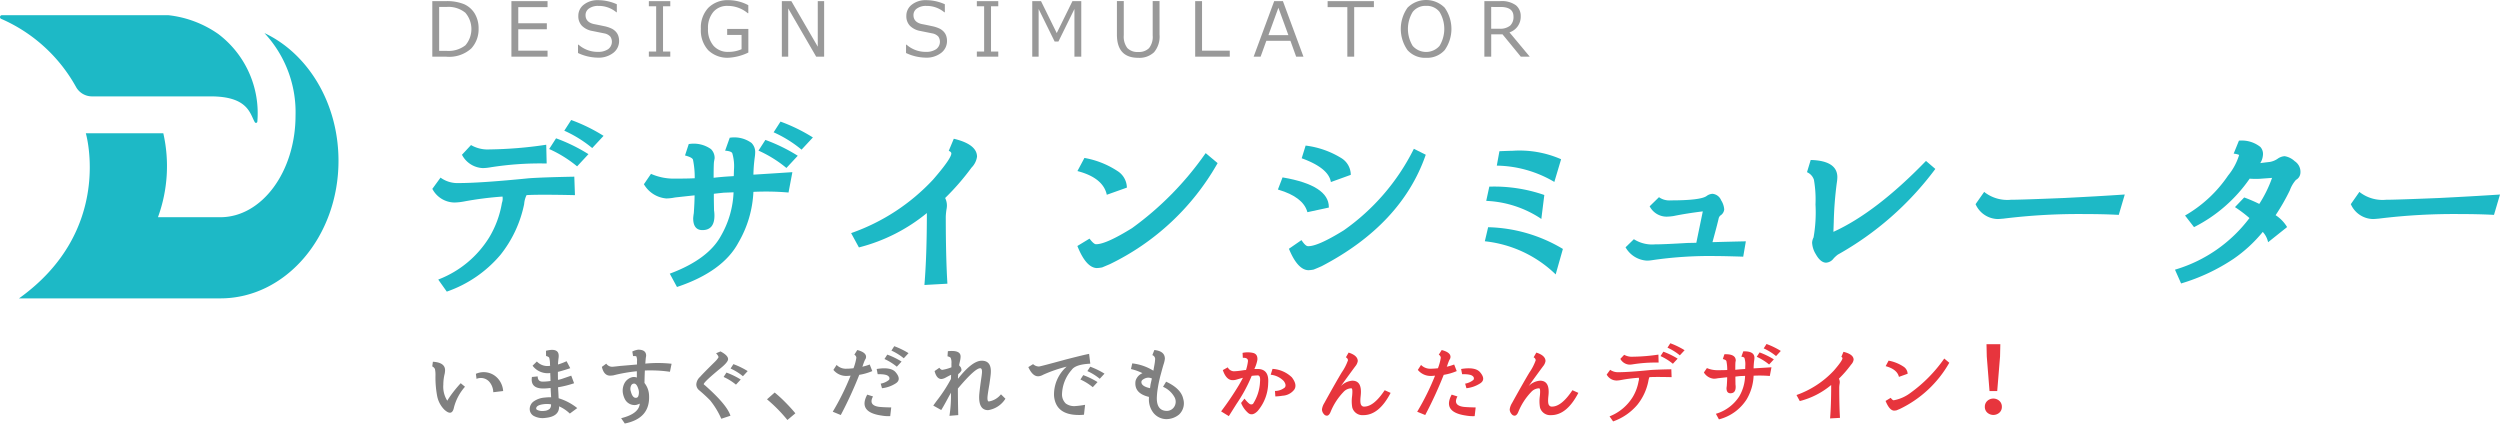 <svg data-name="グループ 2148" xmlns="http://www.w3.org/2000/svg" width="280" height="47.438" viewBox="0 0 280 47.438"><g data-name="グループ 2146"><g data-name="グループ 2137" fill="#999"><path data-name="パス 6815" d="M48.418 6.346V.128h1.5a5.067 5.067 0 0 1 2.063.342 2.669 2.669 0 0 1 1.187 1.046 3.221 3.221 0 0 1 .435 1.727 3.16 3.16 0 0 1-.823 2.187 3.691 3.691 0 0 1-2.845.916ZM49.186.78v4.914h.8a3.074 3.074 0 0 0 2.142-.623 2.8 2.8 0 0 0-.008-3.643A3 3 0 0 0 49.986.78Z"/><path data-name="パス 6816" d="M61.327 6.346h-4.049V.128h4.048v.668h-3.28v1.811h3.2v.668h-3.2v2.4h3.28Z"/><path data-name="パス 6817" d="M66.936 6.457a5.342 5.342 0 0 1-2.2-.52V5h.054a3.227 3.227 0 0 0 2.153.809 1.97 1.97 0 0 0 1.166-.3 1.032 1.032 0 0 0 .243-1.416 1.2 1.2 0 0 0-.625-.344l-1.386-.28a2.163 2.163 0 0 1-1.169-.584 1.536 1.536 0 0 1-.4-1.1 1.559 1.559 0 0 1 .619-1.267 2.489 2.489 0 0 1 1.613-.5 5.125 5.125 0 0 1 2.08.458v.9h-.048a3.066 3.066 0 0 0-2.022-.714 1.73 1.73 0 0 0-1.038.285.879.879 0 0 0-.394.747q0 .772.9.994.52.1 1.158.237a3.593 3.593 0 0 1 .912.3 1.656 1.656 0 0 1 .446.353 1.326 1.326 0 0 1 .256.45 1.739 1.739 0 0 1 .084.557 1.654 1.654 0 0 1-.656 1.341 2.669 2.669 0 0 1-1.746.531Z"/><path data-name="パス 6818" d="M75.072 6.346h-2.4v-.573h.818V.702h-.818V.129h2.4v.573h-.813v5.071h.813Z"/><path data-name="パス 6819" d="M83.816 5.884a5.805 5.805 0 0 1-2.187.582 3.08 3.08 0 0 1-2.308-.842 3.279 3.279 0 0 1-.823-2.393 3.226 3.226 0 0 1 .837-2.36 3.066 3.066 0 0 1 2.294-.854 4.764 4.764 0 0 1 2.182.565v.9h-.058a3.49 3.49 0 0 0-2.257-.821 2.012 2.012 0 0 0-1.611.685 2.755 2.755 0 0 0-.588 1.857 2.788 2.788 0 0 0 .613 1.917 2.131 2.131 0 0 0 1.681.691 3.622 3.622 0 0 0 1.465-.3v-1.6h-1.613v-.669h2.373Z"/><path data-name="パス 6820" d="M92.303 6.346h-.891L88.28.946v5.4h-.714V.128h1.065l2.959 5.1v-5.1h.713Z"/><path data-name="パス 6821" d="M103.675 6.457a5.342 5.342 0 0 1-2.2-.52V5h.053a3.229 3.229 0 0 0 2.154.809 1.971 1.971 0 0 0 1.166-.3 1.031 1.031 0 0 0 .243-1.416 1.2 1.2 0 0 0-.625-.344l-1.386-.28a2.17 2.17 0 0 1-1.17-.584 1.539 1.539 0 0 1-.4-1.1 1.558 1.558 0 0 1 .619-1.267 2.49 2.49 0 0 1 1.613-.5 5.121 5.121 0 0 1 2.08.458v.9h-.058a3.065 3.065 0 0 0-2.022-.714 1.73 1.73 0 0 0-1.038.285.88.88 0 0 0-.395.747q0 .772.9.994c.346.063.733.142 1.157.237a3.592 3.592 0 0 1 .912.3 1.66 1.66 0 0 1 .446.353 1.323 1.323 0 0 1 .256.45 1.739 1.739 0 0 1 .084.557 1.655 1.655 0 0 1-.656 1.341 2.671 2.671 0 0 1-1.733.531Z"/><path data-name="パス 6822" d="M111.806 6.346h-2.4v-.573h.817V.702h-.817V.129h2.4v.573h-.812v5.071h.812Z"/><path data-name="パス 6823" d="M121.103 6.346h-.767V1.007l-1.794 3.647h-.421l-1.795-3.647v5.339h-.714V.128h.982l1.761 3.577 1.758-3.577h.99Z"/><path data-name="パス 6824" d="M129.869 3.879a2.719 2.719 0 0 1-.615 1.972 2.382 2.382 0 0 1-1.774.623q-2.385 0-2.385-2.6V.123h.768v3.821a2.105 2.105 0 0 0 .4 1.438 1.566 1.566 0 0 0 1.217.439 1.594 1.594 0 0 0 1.213-.431 2.036 2.036 0 0 0 .408-1.426V.123h.767Z"/><path data-name="パス 6825" d="M137.735 6.346h-3.875V.128h.768v5.55h3.106Z"/><path data-name="パス 6826" d="m145.169 6.346-.64-1.774h-2.7l-.64 1.774h-.78l2.3-6.218h.978l2.3 6.218Zm-.871-2.414L143.18.867l-1.114 3.065Z"/><path data-name="パス 6827" d="M150.901 6.346V.796h-2.207V.128h5.183v.668h-2.208v5.55Z"/><path data-name="パス 6828" d="M159.724 6.474a2.63 2.63 0 0 1-2.08-.856 4.122 4.122 0 0 1 0-4.758 2.944 2.944 0 0 1 4.159 0 4.109 4.109 0 0 1 0 4.753 2.629 2.629 0 0 1-2.079.861Zm0-5.818a1.809 1.809 0 0 0-1.5.677 3.652 3.652 0 0 0 0 3.811 2.005 2.005 0 0 0 3 0 3.662 3.662 0 0 0 0-3.815 1.809 1.809 0 0 0-1.496-.673Z"/><path data-name="パス 6829" d="M171.329 6.346h-1l-2.046-2.5h-1.267v2.5h-.767V.128h1.761a2.694 2.694 0 0 1 1.777.466 1.548 1.548 0 0 1 .534 1.225 1.837 1.837 0 0 1-1.259 1.807ZM167.013.78v2.435h.9a1.769 1.769 0 0 0 1.226-.346 1.316 1.316 0 0 0 .372-1.011q0-1.076-1.457-1.077Z"/></g><g data-name="グループ 2138"><path data-name="パス 6830" d="M52.079 43.315a5.626 5.626 0 0 0-1.235 2.317q-.21 1.046-1.082.246a2.968 2.968 0 0 1-.789-1.466 11.239 11.239 0 0 1-.2-2.348 3.119 3.119 0 0 0-.061-.739.636.636 0 0 0-.3-.287l.072-.523q1.364.082 1.364.954a2.337 2.337 0 0 1-.041.379 5.061 5.061 0 0 0-.154 1.23 2.911 2.911 0 0 0 .451 1.815q-.041 0 .354-.574a14.381 14.381 0 0 1 1.143-1.4Zm1.22-1.446a2.13 2.13 0 0 1 2.491.553 2.355 2.355 0 0 1 .564 1.374l-1.108.133a1.852 1.852 0 0 0-.461-1.189 1.259 1.259 0 0 0-1.415-.308Z" fill="gray"/><path data-name="パス 6831" d="M61.601 40.834a2.969 2.969 0 0 0-.082-.749c-.035-.089-.154-.16-.359-.215l-.01-.584q1.425-.359 1.425.564c0 .014 0 .083-.01.205a7.4 7.4 0 0 0-.071.769 7.157 7.157 0 0 0 .963-.369l.411.78q-.452.164-1.271.389a.819.819 0 0 1-.113.021q0 .492.01.9a2.961 2.961 0 0 0 .446-.113l1.04-.359.318.851a11.359 11.359 0 0 1-1.8.451q.04.533.061 1.066l.01.164a6.249 6.249 0 0 1 2.082 1.1l-.831.615a4.174 4.174 0 0 0-1.2-.81v.041q0 1.1-1.518 1.251a2.085 2.085 0 0 1-1.354-.236.887.887 0 0 1-.42-.748 1.053 1.053 0 0 1 .461-.871 2.458 2.458 0 0 1 1.23-.42 4.729 4.729 0 0 1 .708-.031l-.062-1.046a6.428 6.428 0 0 1-.789.062q-1.507.01-1.3-1.292l.646-.062q0 .584.564.584a5.8 5.8 0 0 0 .871-.072q-.01-.328-.01-.4l-.021-.492a2.1 2.1 0 0 1-1.979-.82l.482-.472a1.628 1.628 0 0 0 1.487.482Zm.113 4.45a2.9 2.9 0 0 0-.769-.021q-.892.1-.892.492 0 .1.133.164a1.356 1.356 0 0 0 .759.1 1.015 1.015 0 0 0 .625-.236.678.678 0 0 0 .146-.499Z" fill="gray"/><path data-name="パス 6832" d="M71.343 40.824v-.359a1.092 1.092 0 0 0-.082-.564 1.36 1.36 0 0 0-.359-.021l-.082-.512a2.255 2.255 0 0 1 .656-.205q.893 0 .892.677c0 .02-.014.106-.041.256-.028.3-.044.513-.052.635h-.051a14.168 14.168 0 0 1 2.993.01l-.184.9a14.379 14.379 0 0 0-2.009-.154c-.348 0-.615 0-.8.01q-.031.7-.042 1.395a2.381 2.381 0 0 1 .513 1.394q.133 2.574-2.717 3.148l-.41-.595q2.112-.523 2.092-1.773.246.1-.41.287a1.22 1.22 0 0 1-1.292-.707 2.393 2.393 0 0 1-.2-.646 1.8 1.8 0 0 1 .205-1.118 1.356 1.356 0 0 1 .882-.646.877.877 0 0 1 .482.051v-.708a17.8 17.8 0 0 0-2.635.462 3.248 3.248 0 0 1-.359.031q-.7 0-.923-.984l.491-.359a.81.81 0 0 0 .667.349q.092 0 .964-.1.058 0 1.811-.154Zm.133 2.687q-.194-.605-.522-.544a.361.361 0 0 0-.277.236.846.846 0 0 0-.021.646q.2.779.626.7c.123-.021.2-.113.236-.277a1.234 1.234 0 0 0-.042-.761Z" fill="gray"/><path data-name="パス 6833" d="M80.695 39.358q.85.451.851.861 0 .339-.831 1.015-1.9 1.558-1.9 1.8a1.158 1.158 0 0 0 .165.144q2.46 2.174 2.83 3.384l-1.025.338a9 9 0 0 0-1.251-2.061q-.543-.554-1.189-1.1a.856.856 0 0 1-.359-.687 1.236 1.236 0 0 1 .42-.841q.328-.38 1.682-1.712a2.425 2.425 0 0 0 .375-.462q.056-.123-.262-.471Zm.667 2.369a8.718 8.718 0 0 1 1.6.779l-.533.574a6.24 6.24 0 0 0-1.384-.861Zm.779-.944a8.739 8.739 0 0 1 1.6.779l-.533.574a6.227 6.227 0 0 0-1.384-.861Z" fill="gray"/><path data-name="パス 6834" d="m89.081 46.291-.891.748a17.077 17.077 0 0 0-2.286-2.317l.861-.759a15.379 15.379 0 0 1 1.2 1.1q.655.662 1.116 1.228Z" fill="gray"/><path data-name="パス 6835" d="M95.593 41.244a5.854 5.854 0 0 0 .319-1.169.413.413 0 0 0-.226-.349l.328-.523q.984.256.984.759a.516.516 0 0 1-.113.328 5.045 5.045 0 0 0-.246.646q-.061.123-.051.133a5.163 5.163 0 0 0 .82-.246l.288.738a6.3 6.3 0 0 1-1.457.421 45.32 45.32 0 0 1-2.071 4.5l-.9-.369a28.322 28.322 0 0 0 2-4.04c-.2.02-.346.031-.441.031a1.839 1.839 0 0 1-1.487-.677l.359-.554a1.456 1.456 0 0 0 1.138.42c.175.003.429-.014.756-.049Zm2.184 3.158q-.533.974.636 1.159.38.052 1.405.072l-.113.974a4.452 4.452 0 0 1-.954-.061q-2.687-.38-1.62-2.348Zm.862-1.435a2 2 0 0 0 .928-.42.3.3 0 0 0-.067-.41q-.236-.246-1.2-.225l-.113-.585q1.579-.256 2.112.349.7.81.041 1.251a3.539 3.539 0 0 1-1.558.554Zm.738-3.25a8.707 8.707 0 0 1 1.6.779l-.533.574a6.256 6.256 0 0 0-1.385-.861Zm.779-.943a8.692 8.692 0 0 1 1.6.779l-.533.574a6.258 6.258 0 0 0-1.384-.861Z" fill="gray"/><path data-name="パス 6836" d="m106.329 44.3-.379.7q-.328.6-.533.923l-.892-.5.379-.523a16.486 16.486 0 0 0 1.6-2.45l.01-.133v-.144l.01-.194q-.174.072-.6.307a1.256 1.256 0 0 1-.482.164q-.543 0-.768-.892l.533-.369q.174.236.338.236a4.963 4.963 0 0 0 1.016-.287v-.441a1.336 1.336 0 0 0-.093-.635.822.822 0 0 0-.348-.154l.041-.574q1.477-.154 1.425.646a2.29 2.29 0 0 1-.061.431q-.082.369-.1.472c-.021.014.034.089.164.226a.749.749 0 0 1 .1.369 1.108 1.108 0 0 1-.369.42l-.031.41.01.123h-.01q1.6-2.031 2.666-2.031 1.1 0 1.015 1.374-.01.256-.154 1.241-.2 1.158-.216 1.456-.03.492.154.492a2.182 2.182 0 0 0 1.354-.8l.5.492a2.785 2.785 0 0 1-1.938 1.282q-1.077 0-1-1.661.041-.544.2-1.681c.068-.438.106-.735.113-.892q.021-.461-.2-.461-.585 0-2.5 2.276 0 1.22.041 2.973l-.985.082a14.5 14.5 0 0 0 .165-2.6 2.723 2.723 0 0 1-.175.327Z" fill="gray"/><path data-name="パス 6837" d="M115.706 40.782a.976.976 0 0 0 .656.267q.174-.01 2.983-.779 2.112-.543 2.635-.636l.134 1.1q-1.661.072-2.091.7a4.281 4.281 0 0 0-1.078 2.778 1.4 1.4 0 0 0 .426.984 1.606 1.606 0 0 0 1.031.287 10.78 10.78 0 0 0 1.127-.144l-.123 1.107a4.074 4.074 0 0 1-.584.031q-2.574 0-2.769-2.133a4.143 4.143 0 0 1 1.415-3.281 15.249 15.249 0 0 0-2.644.913 1.275 1.275 0 0 1-.472.164q-.677.072-1.18-1.025Zm5.618 1.231a8.684 8.684 0 0 1 1.6.779l-.533.574a6.247 6.247 0 0 0-1.384-.862Zm.78-.943a8.711 8.711 0 0 1 1.6.779l-.532.574a6.249 6.249 0 0 0-1.385-.861Z" fill="gray"/><path data-name="パス 6838" d="M129.288 40.904a4.458 4.458 0 0 0 .082-.615.459.459 0 0 0-.308-.513l.225-.574q1.179.122 1.179.974a2.7 2.7 0 0 1-.113.533q-.082.236-.339 1.194a14.4 14.4 0 0 0-.359 1.687 8.05 8.05 0 0 0-.092 1.015q0 1.364 1.066 1.415a.986.986 0 0 0 .893-.472 1.058 1.058 0 0 0 .036-1.041 2.686 2.686 0 0 0-1.3-1.184l.348-.574q1.671.779 1.912 1.912a1.727 1.727 0 0 1-.466 1.769 2.271 2.271 0 0 1-1.405.513 1.885 1.885 0 0 1-1.467-.707 2.434 2.434 0 0 1-.5-1.62v-.164q-1.7-.4-1.5-1.784a1.324 1.324 0 0 1 .78-.872 5.671 5.671 0 0 0-1.292-.462l.143-.635a5.652 5.652 0 0 1 2.368.82Zm-.431 2.173.153-.687a.925.925 0 0 0-.773-.01c-.243.109-.375.226-.395.348q-.073.523.963.749c0-.018.018-.151.052-.397Z" fill="gray"/><path data-name="パス 6839" d="M139.555 41.439a5.345 5.345 0 0 0 .216-.984q.021-.41-.574-.38l-.031-.553a2.735 2.735 0 0 1 1.154 0q.559.123.507.789a4.139 4.139 0 0 1-.338 1.015h.441q1.22.052 1.107 1.579a4.952 4.952 0 0 1-1.179 3.127q-.584.594-1.046.236a2.914 2.914 0 0 1-.81-1.138l.38-.482q.482.6.682.636a.3.3 0 0 0 .281-.062 4.953 4.953 0 0 0 .779-2.5q.062-.666-.247-.676a6.236 6.236 0 0 0-.687.051 17.045 17.045 0 0 1-1.691 3.127l-.872 1.384-.862-.533a33.567 33.567 0 0 0 2.01-2.974q.379-.666.43-.79-.194.052-.759.216a1.377 1.377 0 0 1-.39.051q-.717 0-1.1-1.128l.554-.308a.8.8 0 0 0 .656.441 6.1 6.1 0 0 0 .8-.072l.42-.061Zm3.241 2.348a1.759 1.759 0 0 0 1.1-.385q.216-.271-.113-.723a2.348 2.348 0 0 0-1.466-.708l.205-.656a3.419 3.419 0 0 1 2.164.943q.635.831.271 1.38a1.77 1.77 0 0 1-1.308.682 6.457 6.457 0 0 1-.81.082Z" fill="#e7353d"/><path data-name="パス 6840" d="M155.75 44.003q-1.3 2.492-3.045 2.491a1.18 1.18 0 0 1-1.25-.851 4.034 4.034 0 0 1-.021-1.271q.092-.882-.082-.882a1.23 1.23 0 0 0-.892.421 7.02 7.02 0 0 0-1.435 2.225q-.175.421-.42.42a.419.419 0 0 1-.328-.174.8.8 0 0 1-.216-.533 1.783 1.783 0 0 1 .257-.7q1.24-2.245 1.948-3.425a5.745 5.745 0 0 0 .708-1.374.385.385 0 0 0-.237-.328l.308-.533q1.025.328 1.025.953a1.214 1.214 0 0 1-.277.585q-.7.943-1.62 2.225a1.981 1.981 0 0 1 1.292-.615q1.118 0 .933 1.681-.1.861.072 1.066a.349.349 0 0 0 .328.154q1.067 0 2.287-1.835Z" fill="#e7353d"/><path data-name="パス 6841" d="M161.05 41.245a5.815 5.815 0 0 0 .318-1.169.413.413 0 0 0-.226-.349l.328-.523q.984.257.985.759a.518.518 0 0 1-.113.328 5.019 5.019 0 0 0-.246.646c-.041.082-.058.126-.051.133a5.158 5.158 0 0 0 .821-.246l.287.738a6.278 6.278 0 0 1-1.456.421 45.242 45.242 0 0 1-2.072 4.5l-.9-.369a28.3 28.3 0 0 0 2-4.04c-.2.02-.345.031-.441.031a1.842 1.842 0 0 1-1.487-.677l.359-.554a1.455 1.455 0 0 0 1.138.421q.263.001.756-.05Zm2.184 3.158q-.533.974.636 1.159.379.051 1.405.072l-.113.974a4.447 4.447 0 0 1-.954-.062q-2.687-.38-1.62-2.348Zm.862-1.435a2 2 0 0 0 .928-.421.3.3 0 0 0-.067-.41q-.236-.246-1.2-.226l-.113-.584q1.578-.256 2.112.349.7.81.042 1.251a3.539 3.539 0 0 1-1.558.554Z" fill="#e7353d"/><path data-name="パス 6842" d="M176.777 44.003q-1.3 2.492-3.045 2.491a1.18 1.18 0 0 1-1.251-.851 4.059 4.059 0 0 1-.02-1.271q.092-.882-.082-.882a1.231 1.231 0 0 0-.892.421 7.038 7.038 0 0 0-1.436 2.225c-.116.281-.256.42-.42.42a.42.42 0 0 1-.328-.174.8.8 0 0 1-.216-.533 1.781 1.781 0 0 1 .256-.7q1.241-2.245 1.948-3.425a5.713 5.713 0 0 0 .708-1.374.385.385 0 0 0-.236-.328l.308-.533q1.025.328 1.026.953a1.214 1.214 0 0 1-.277.585q-.7.943-1.62 2.225a1.983 1.983 0 0 1 1.292-.615q1.117 0 .933 1.681-.1.861.072 1.066a.351.351 0 0 0 .329.154q1.065 0 2.286-1.835Z" fill="#e7353d"/><path data-name="パス 6843" d="M181.528 42.567a2.908 2.908 0 0 1-.471.052 1.266 1.266 0 0 1-1.108-.667l.39-.533a1.511 1.511 0 0 0 .943.267q1.128 0 3.6-.246.748-.051 2.307-.082l.031.882q-1.866-.041-2.45 0-.072-.031-.164.492a6.111 6.111 0 0 1-1.22 2.6 6.27 6.27 0 0 1-2.717 1.866l-.4-.564a5.331 5.331 0 0 0 2.6-2.174 5.073 5.073 0 0 0 .656-1.784.591.591 0 0 0 .021-.369 17.561 17.561 0 0 0-2.018.26Zm.38-2.83a1.745 1.745 0 0 0 .954.215 21.071 21.071 0 0 0 2.881-.236l.021.892a16.216 16.216 0 0 0-2.912.2 2.211 2.211 0 0 1-.349.031 1.229 1.229 0 0 1-1.025-.646Zm4.388-.348a8.691 8.691 0 0 1 1.6.779l-.533.574a6.255 6.255 0 0 0-1.384-.861Zm.779-.944a8.674 8.674 0 0 1 1.6.779l-.533.574a6.253 6.253 0 0 0-1.384-.861Z" fill="#e7353d"/><path data-name="パス 6844" d="M195.462 41.326v-.031l.01-.328a2.355 2.355 0 0 0-.093-.871c-.034-.075-.15-.123-.348-.144l.215-.6q1.251-.041 1.251.728a1.8 1.8 0 0 1-.021.236 7.846 7.846 0 0 0-.072.943l2-.123-.185.974a13.739 13.739 0 0 0-1.815-.031 5.6 5.6 0 0 1-.779 2.646 5.19 5.19 0 0 1-3.106 2.245l-.339-.625a4.686 4.686 0 0 0 2.615-1.948 4.845 4.845 0 0 0 .656-2.3l-.543.021c-.329.034-.51.055-.544.062v.246l.01.635a1.794 1.794 0 0 1 .02.277q0 .707-.584.708-.441 0-.44-.574c0-.027.01-.113.03-.256q.041-.584.041-.964-.206.02-1.047.113a2.426 2.426 0 0 1-.441.051 1.44 1.44 0 0 1-1.117-.7l.338-.492a2.937 2.937 0 0 0 1.251.236q.667 0 1.025-.02v.041a4.847 4.847 0 0 0-.092-1.035q-.031-.134-.4-.236l.175-.533q1.271-.051 1.271.708l-.031.164c-.014.109-.02.4-.02.872q.4-.051.933-.082Zm1.61-1.856a8.716 8.716 0 0 1 1.6.779l-.532.574a6.27 6.27 0 0 0-1.385-.861Zm.779-.943a8.685 8.685 0 0 1 1.6.779l-.533.574a6.236 6.236 0 0 0-1.384-.861Z" fill="#e7353d"/><path data-name="パス 6845" d="M205.955 42.413a.824.824 0 0 1 .087.538 3.1 3.1 0 0 0-.046.426q0 2.071.082 3.424l-1.108.062q.123-1.5.123-3.743a8.9 8.9 0 0 1-3.517 1.8l-.369-.677a10.485 10.485 0 0 0 4.194-2.748q.953-1.1.953-1.373c0-.062-.041-.113-.123-.154l.236-.564q1.138.277 1.138.882a.982.982 0 0 1-.276.543 12.514 12.514 0 0 1-1.374 1.584Z" fill="#e7353d"/><path data-name="パス 6846" d="M211.758 44.556q.205.267.329.277a4.422 4.422 0 0 0 1.886-.831 16.04 16.04 0 0 0 3.784-3.845l.564.472a12.659 12.659 0 0 1-5.527 5.167l-.39.164a1.689 1.689 0 0 1-.266.031q-.523-.021-.954-1.087Zm-.236-4.163a4.461 4.461 0 0 1 1.651.657.994.994 0 0 1 .482.81l-.974.349q-.206-.851-1.487-1.2Z" fill="#e7353d"/><path data-name="パス 6847" d="M223.933 46.217a1.022 1.022 0 0 1-1.354 0 .854.854 0 0 1-.277-.656.87.87 0 0 1 .277-.661 1.007 1.007 0 0 1 1.354 0 .869.869 0 0 1 .276.661.853.853 0 0 1-.276.656Zm-1.107-2.42-.307-3.865-.031-1.384h1.549l-.031 1.384-.317 3.865Z" fill="#e7353d"/></g><g data-name="グループ 2166"><g data-name="グループ 2160" fill="#1db9c6"><path data-name="パス 6871" d="M54.06 18.825a4.977 4.977 0 0 0 .772-.069 35.317 35.317 0 0 1 6.318-.445h.077l-.048-2.1-.084.012a45.888 45.888 0 0 1-6.254.512 3.741 3.741 0 0 1-2.032-.456l-.053-.035-1.02 1.093.033.05a2.756 2.756 0 0 0 2.291 1.438Z"/><path data-name="パス 6872" d="m62.336 15.512-.057-.021-.772 1.2.082.035a13.593 13.593 0 0 1 2.993 1.862l.055.043 1.269-1.366-.077-.049a19.073 19.073 0 0 0-3.493-1.704Z"/><path data-name="パス 6873" d="M64.248 19.789c-2.249.044-3.938.1-5.022.178-3.562.355-6.193.535-7.818.535a3.237 3.237 0 0 1-2.005-.564l-.061-.047-.923 1.263.027.043a2.833 2.833 0 0 0 2.472 1.484 6.437 6.437 0 0 0 1.038-.113 38.012 38.012 0 0 1 4.327-.552 1.42 1.42 0 0 1-.068.712 11.019 11.019 0 0 1-1.418 3.854 11.554 11.554 0 0 1-5.628 4.694l-.084.038.957 1.349.055-.021a13.776 13.776 0 0 0 5.939-4.081 13.41 13.41 0 0 0 2.669-5.7 2.743 2.743 0 0 1 .269-1.007h.018c.841-.058 2.631-.058 5.322 0h.08l-.072-2.072Z"/><path data-name="パス 6874" d="m64.03 13.461-.057-.021-.773 1.2.082.035a13.584 13.584 0 0 1 2.993 1.863l.055.043 1.269-1.366-.077-.048a19.1 19.1 0 0 0-3.492-1.706Z"/></g><g data-name="グループ 2161" fill="#1db9c6"><path data-name="パス 6875" d="m87.475 13.64-.057-.021-.773 1.2.082.035a13.553 13.553 0 0 1 2.993 1.863l.055.043 1.269-1.366-.077-.048a19.077 19.077 0 0 0-3.492-1.706Z"/><path data-name="パス 6876" d="M84.382 19.561a16.773 16.773 0 0 1 .154-1.961 4.251 4.251 0 0 0 .045-.522 1.43 1.43 0 0 0-.417-1.072 3.28 3.28 0 0 0-2.381-.586h-.051l-.518 1.454.1.01c.5.052.654.174.7.274a5.161 5.161 0 0 1 .191 1.858l-.016.51-.006.2-.308.018c-.733.042-1.388.1-1.949.168 0-.969.016-1.575.043-1.8l.068-.371a1.382 1.382 0 0 0-.409-1.041 3.342 3.342 0 0 0-2.434-.573h-.052l-.42 1.284.076.021c.628.174.79.345.818.463a9.845 9.845 0 0 1 .193 2.069c-.512.027-1.217.04-2.15.04a6.339 6.339 0 0 1-2.688-.506l-.058-.027-.8 1.168.033.043a3.214 3.214 0 0 0 2.49 1.546 5.306 5.306 0 0 0 .967-.112q1.676-.184 2.19-.237c0 .53-.033 1.205-.088 2a5.514 5.514 0 0 0-.068.568c0 .879.348 1.324 1.034 1.324.893 0 1.346-.543 1.346-1.614a3.953 3.953 0 0 0-.045-.6q-.023-1.247-.022-1.381v-.471c.119-.016.417-.051 1.109-.123l1.1-.042a10.55 10.55 0 0 1-1.417 4.88c-.938 1.729-2.837 3.143-5.646 4.2l-.081.03.807 1.492.06-.02c3.362-1.131 5.649-2.786 6.8-4.918a12.368 12.368 0 0 0 1.7-5.716 29.6 29.6 0 0 1 3.863.069l.069.007.432-2.281-.1.006q-2.795.183-4.264.272Z"/><path data-name="パス 6877" d="m85.78 15.691-.057-.021-.773 1.2.082.035a13.581 13.581 0 0 1 2.993 1.863l.055.043 1.269-1.366-.077-.049a19.087 19.087 0 0 0-3.492-1.705Z"/></g><g data-name="グループ 2162"><path data-name="パス 6878" d="m106.888 15.554-.062-.015-.565 1.35.063.032c.152.076.226.164.226.267 0 .262-.357.984-2.054 2.937a22.836 22.836 0 0 1-9.089 5.955l-.081.031.873 1.6.058-.015a19.584 19.584 0 0 0 7.552-3.834c0 3.167-.093 5.847-.267 7.969l-.007.086 2.57-.143v-.075c-.118-1.948-.178-4.452-.178-7.442a6.646 6.646 0 0 1 .1-.914 1.889 1.889 0 0 0-.171-1.167 27.485 27.485 0 0 0 2.953-3.4 2.18 2.18 0 0 0 .619-1.229c-.007-.915-.859-1.585-2.54-1.993Z" fill="#1db9c6"/></g><g data-name="グループ 2163" fill="#1db9c6"><path data-name="パス 6879" d="M134.991 17.21a35 35 0 0 1-8.206 8.342c-1.924 1.192-3.273 1.8-4.006 1.8h-.051c-.107-.009-.308-.115-.66-.573l-.041-.054-1.361.826.024.06c.634 1.569 1.354 2.38 2.143 2.411a3.6 3.6 0 0 0 .609-.073l.852-.359a27.721 27.721 0 0 0 12.049-11.267l.03-.054-1.335-1.117Z"/><path data-name="パス 6880" d="m123.942 21.732.02.082 2.247-.8v-.053a2.245 2.245 0 0 0-1.079-1.823 9.84 9.84 0 0 0-3.617-1.439l-.056-.012-.785 1.471.091.025c1.82.491 2.889 1.35 3.179 2.549Z"/></g><g data-name="グループ 2164" fill="#1db9c6"><path data-name="パス 6881" d="m149.042 20.303.017.086 2.228-.806v-.053a2.215 2.215 0 0 0-1.058-1.823 9.921 9.921 0 0 0-3.932-1.394l-.065-.012-.442 1.425.067.025c1.908.699 2.979 1.558 3.185 2.552Z"/><path data-name="パス 6882" d="m146.409 23.697.02.068 2.4-.518v-.061c0-1.61-1.724-2.723-5.124-3.307l-.061-.011-.519 1.36.078.023c1.814.54 2.888 1.363 3.206 2.446Z"/><path data-name="パス 6883" d="M158.321 16.73a24.426 24.426 0 0 1-7.821 9.068c-1.969 1.219-3.323 1.817-4.035 1.772-.116-.009-.324-.122-.657-.614l-.043-.063-1.406.969.023.057c.634 1.524 1.354 2.312 2.143 2.343a3.333 3.333 0 0 0 .608-.072c.4-.162.7-.29.9-.382 5.92-3.086 9.833-7.263 11.63-12.416l.022-.062-1.329-.665Z"/></g><path data-name="パス 6884" d="M191.797 27.121c.355-1.3.586-2.178.686-2.621a.624.624 0 0 1 .2-.363.912.912 0 0 0 .43-.678 2.178 2.178 0 0 0-.344-1.023 1.157 1.157 0 0 0-.98-.73 1.231 1.231 0 0 0-.667.259c-.461.317-1.8.477-3.993.477a2 2 0 0 1-1.267-.317l-.052-.044-1.051 1.027.032.052a2.141 2.141 0 0 0 1.892 1.105 6.083 6.083 0 0 0 .751-.068c.978-.2 2.08-.376 3.279-.522l-.725 3.517-1.013.021c-1.7.1-2.918.156-3.63.156a3.792 3.792 0 0 1-2.294-.542l-.052-.041-.941.916.037.053a2.931 2.931 0 0 0 2.38 1.436 3.832 3.832 0 0 0 .526-.046 44.2 44.2 0 0 1 7.167-.467c.574 0 1.586.022 3.007.067h.066l.294-1.715h-.091c-1.465.033-2.665.063-3.647.091Z" fill="#1db9c6"/><g data-name="グループ 2165" fill="#1db9c6"><path data-name="パス 6885" d="m172.523 24.447.105.083.336-2.688-.054-.021a17.143 17.143 0 0 0-6.047-.919h-.061l-.343 1.591.083.009a12 12 0 0 1 5.981 1.945Z"/><path data-name="パス 6886" d="m174 20.326.084.055.759-2.54-.052-.03a11.592 11.592 0 0 0-5.388-.924c-.165 0-.625.015-1.407.045h-.06l-.294 1.615.085.005A13.033 13.033 0 0 1 174 20.326Z"/><path data-name="パス 6887" d="M166.734 25.45h-.064l-.368 1.569.08.013a13.424 13.424 0 0 1 7.761 3.612l.091.094.809-2.854-.045-.031a17.026 17.026 0 0 0-8.264-2.403Z"/></g><path data-name="パス 6888" d="M215.663 18.072c-3.693 3.81-7.165 6.465-10.322 7.893l.04-1.1a40.614 40.614 0 0 1 .334-4.339 4.657 4.657 0 0 0 .068-.681c0-1.217-.985-1.865-2.927-1.926h-.058l-.413 1.361.052.03a1.393 1.393 0 0 1 .723.825 12.953 12.953 0 0 1 .175 2.765 16.076 16.076 0 0 1-.216 3.692 1.462 1.462 0 0 0-.163.589 2.718 2.718 0 0 0 .411 1.285c.355.632.744.953 1.159.953a1.124 1.124 0 0 0 .836-.471 3.651 3.651 0 0 1 .473-.431 34.757 34.757 0 0 0 10.881-9.541l.041-.056-1.043-.894Z" fill="#1db9c6"/><path data-name="パス 6889" d="M231.201 22.174c-3.24.133-5.257.2-5.994.2a4.181 4.181 0 0 1-2.913-.827l-.064-.06-.969 1.382.023.041a2.773 2.773 0 0 0 2.474 1.622c.08 0 .292-.015.635-.046a68.576 68.576 0 0 1 9.064-.512c1.412 0 2.686.03 3.786.089h.059l.672-2.279-.108.007c-2.065.14-4.306.266-6.665.383Z" fill="#1db9c6"/><path data-name="パス 6890" d="M257.006 18.054a2.128 2.128 0 0 0-1.128-.562 1.533 1.533 0 0 0-.8.3 2.2 2.2 0 0 1-.861.345c-.551.066-.875.1-1.066.133a2.005 2.005 0 0 0 .3-.923 1.165 1.165 0 0 0-.293-.891 3.339 3.339 0 0 0-2.343-.706h-.052l-.591 1.453.094.015c.48.074.516.151.516.142a6.686 6.686 0 0 1-1.236 2.3 14.6 14.6 0 0 1-4.747 4.436l-.073.044 1.005 1.3.056-.03a16.693 16.693 0 0 0 6.175-5.4 8.9 8.9 0 0 0 1.153.013l1.357-.1a13.907 13.907 0 0 1-1.434 2.917 16.05 16.05 0 0 0-1.642-.708l-.046-.017-1.033 1.082.075.05a14.331 14.331 0 0 1 1.547 1.175 16.143 16.143 0 0 1-8.263 5.758l-.078.026.685 1.542.064-.02a21.622 21.622 0 0 0 5.8-2.73 15.8 15.8 0 0 0 3.284-3.024 2.427 2.427 0 0 1 .568 1.042l.03.111 2.125-1.695-.032-.056a4.124 4.124 0 0 0-1.254-1.275 22.971 22.971 0 0 0 1.591-2.78 3.663 3.663 0 0 1 .687-1.173.944.944 0 0 0 .5-.767 1.421 1.421 0 0 0-.64-1.327Z" fill="#1db9c6"/><path data-name="パス 6891" d="M279.893 21.795c-2.064.134-4.307.261-6.665.379-3.24.133-5.257.2-5.995.2a4.181 4.181 0 0 1-2.913-.827l-.063-.06-.969 1.382.023.041a2.773 2.773 0 0 0 2.473 1.622q.12 0 .635-.046a68.575 68.575 0 0 1 9.064-.512c1.412 0 2.686.03 3.786.089h.059l.672-2.279Z" fill="#1db9c6"/></g></g><g data-name="グループ 2147" fill="#1db9c6"><path data-name="パス 6869" d="M29.616 3.704a12.987 12.987 0 0 1 3.484 9.23c0 6.292-3.77 11.394-8.421 11.394h-6.988a16.664 16.664 0 0 0 .6-9.4H9.614s3.172 10.872-7.485 18.49h22.552c7.307 0 13.231-6.9 13.231-15.413-.002-6.476-3.434-12.021-8.296-14.301Z"/><path data-name="パス 6870" d="M28.54 13.689a.152.152 0 0 0 .282-.068 11.117 11.117 0 0 0-4.369-9.808 12.026 12.026 0 0 0-5.608-2.112H.213a.213.213 0 0 0-.083.409 17.631 17.631 0 0 1 8.389 7.637 2.048 2.048 0 0 0 1.792 1.048s9.551.009 13.251 0c4.242-.011 4.434 1.957 4.978 2.894Z"/></g></svg>